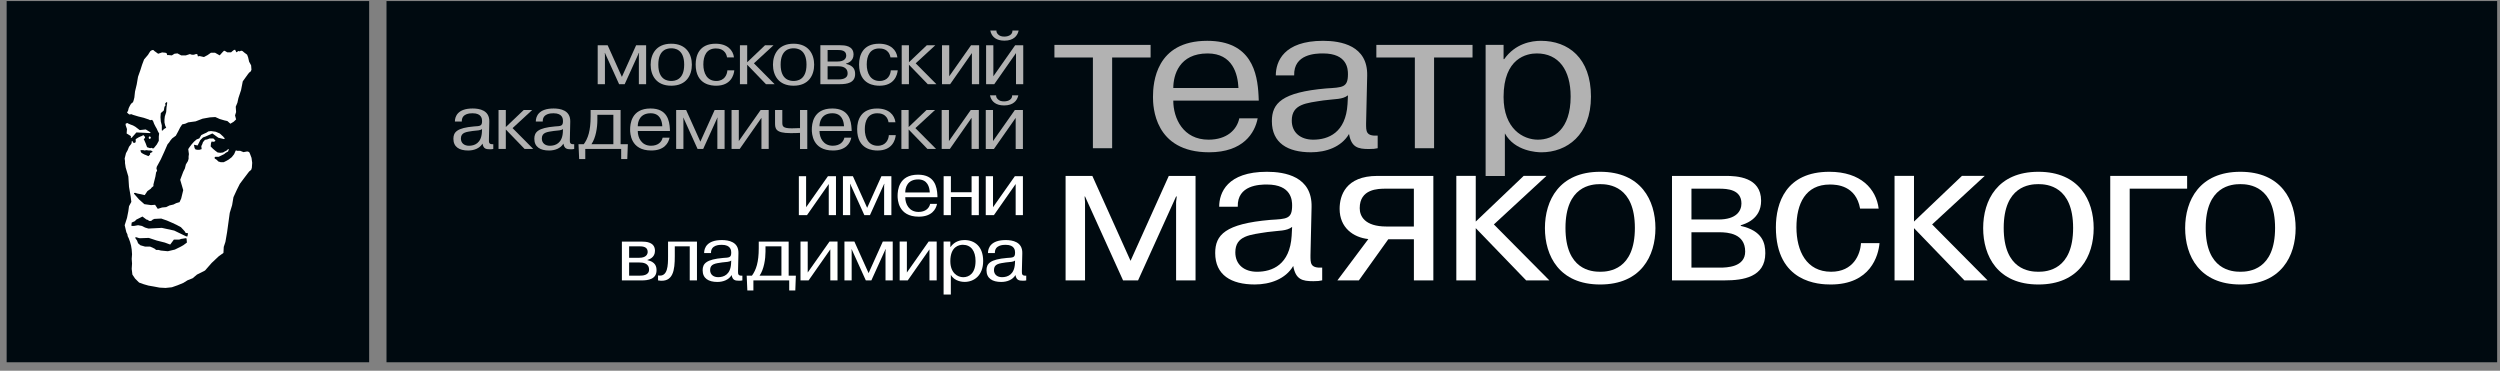 <?xml version="1.0" encoding="UTF-8"?> <svg xmlns="http://www.w3.org/2000/svg" width="263" height="39" viewBox="0 0 263 39" fill="none"><rect x="0" y="0" width="263" height="39" fill="#808080" stroke="none"/><g clip-path="url(#clip0_21_30)"><path d="M38.834 38.11H0.7V0.11H38.834V38.11Z" fill="#000A10"></path><path d="M15.684 14.36L15.651 14.427V14.533L15.684 14.6H15.789L15.86 14.533V14.427L15.789 14.36H15.684ZM13.324 14.043L13.713 14.283L13.784 14.358L13.748 14.496H13.852L14.347 13.933L15.085 13.967L15.789 14.004V13.967H15.86V13.933H15.826L15.789 13.898L15.331 13.616L14.698 13.687L14.239 13.335L13.992 13.197L13.71 13.092L13.464 12.985L13.43 12.95H13.357L13.216 13.021V13.159L13.357 13.581L13.321 14.04L13.324 14.043ZM26.459 16.603L26.286 16.146L26.213 16.005L26.075 15.939H25.968L25.615 16.005L25.262 15.863H24.945L24.876 15.832H24.805L24.769 15.898L24.63 16.218L24.383 16.532L24.066 16.779L23.821 16.92L23.536 17.062H23.219L22.972 16.989L22.797 16.811L22.586 16.673V16.532L22.657 16.494H23.01L23.29 16.355L23.573 16.217L23.748 16.075L23.994 15.937L24.066 15.727V15.688H23.994L23.852 15.829L23.641 15.937L23.463 16.041L23.181 16.075L22.898 16.041L22.654 15.862L22.408 15.656L22.161 15.407L22.195 15.058L22.266 14.883L22.442 14.917L22.584 14.883L22.62 14.85L22.655 14.812V14.776L22.444 14.565H22.057L21.776 14.672L21.564 14.707L21.353 14.953L21.282 15.16L21.178 15.372L21.214 15.688L20.967 15.76H20.787L20.581 15.727L20.472 15.586L20.404 15.229L20.787 15.303L20.896 15.09L21.071 14.74L21.354 14.459L21.636 14.357L22.342 14.04L22.973 14.492L23.575 14.633V14.595L23.61 14.633V14.595L23.644 14.528L23.537 14.457L23.504 14.388L23.115 14.038L22.691 13.859L22.198 13.787L21.918 13.825L21.705 13.963L21.46 14.071L21.178 14.209L20.967 14.561L20.683 14.667L20.403 14.911L20.155 15.192L19.944 15.474L19.804 15.683L19.84 15.965L19.874 16.212L19.84 16.455V16.705L19.77 16.946L19.555 17.298L19.451 17.72L19.275 18.072L18.958 18.916L19.275 19.999L19.062 20.881L18.888 21.267L18.535 21.371L18.253 21.514L17.829 21.614L17.478 21.788L17.053 21.828L16.597 21.971L16.315 21.545L15.89 21.578L15.188 21.478L14.627 20.982L14.134 20.421L14.099 20.388V20.316L14.134 20.282L14.203 20.316L14.239 20.282L14.414 20.349L14.591 20.387L14.767 20.42L15.226 20.526L15.507 20.104L15.859 19.856L15.966 19.72L16.141 19.582V19.403L16.246 18.984L16.352 18.56L16.421 18.138L16.526 17.963L16.457 17.717L16.493 17.543L16.914 16.771L17.268 15.997L17.621 15.19L17.796 14.98L17.936 14.768L18.113 14.558L18.498 14.275L18.744 13.822L18.957 13.399L19.168 13.085L19.485 13.015L19.801 12.873L20.578 12.768L21.316 12.484L22.09 12.346L22.654 12.313L23.11 12.519L23.605 12.665L23.92 12.735L24.236 13.016L24.586 12.804L24.837 12.561L24.726 12.139L24.837 11.789L24.8 11.225L24.975 10.803L25.081 10.317L25.361 9.471L25.539 8.559L26.068 7.823L26.207 7.645L26.383 7.507L26.453 7.333L26.418 6.878L26.207 6.489L26.102 6.032L25.996 5.752L25.714 5.542L25.503 5.365L25.36 5.332L25.223 5.402L25.079 5.365L24.87 5.506L24.726 5.224L24.552 5.296L24.304 5.508H23.918L23.673 5.366L23.569 5.333L23.498 5.404L23.425 5.475L23.109 5.825L22.617 5.545H22.192L21.842 5.792L21.455 6L20.997 5.897L20.822 5.933L20.749 5.688H20.609L20.4 5.757H20.187L19.977 5.688L19.554 5.826H19.061L18.673 5.617L18.358 5.652L18.076 5.828L17.761 5.795H17.583L17.549 5.619L17.41 5.548L17.056 5.514L16.637 5.654L16.353 5.446L16.248 5.373L16.142 5.267H16L15.826 5.373L15.684 5.583L15.578 5.76L15.158 6.253L14.947 6.812L14.769 7.374L14.521 8.075L14.383 8.881L14.206 9.62L14.17 9.935L14.137 10.251L14.065 10.535L13.995 10.745L13.786 10.919L13.679 11.097L13.608 11.236L13.54 11.376L13.504 11.519L13.469 11.66L13.362 11.833L13.469 11.938L13.608 12.046L13.819 12.012L13.995 12.084L14.559 12.255L15.123 12.393L15.651 12.572L15.789 12.643L16 12.607L16.108 12.745L16.212 13.026L16.353 13.305L16.495 13.552L16.601 13.795L16.741 14.046L16.706 14.363V14.815L16.495 15.201L16.212 15.551L16.108 15.625L15.934 15.551L15.789 15.59L15.473 15.484L15.331 15.096L15.191 14.779L15.123 14.639L15.263 14.498L15.227 14.361L15.085 14.215L14.874 14.324L14.767 14.361L14.556 14.463L14.276 14.639V14.919L14.239 14.989L14.169 15.027H14.099L13.992 14.989L13.959 14.884L13.887 14.813L13.85 14.919V15.027L13.816 15.127L13.57 15.446L13.431 15.797L13.254 16.113L13.184 16.394L13.113 16.675L13.151 16.953V17.166L13.184 17.375L13.219 17.618L13.501 18.569L13.572 19.659L13.748 20.674L13.817 21.238L13.572 21.694L13.501 22.218L13.361 22.925L13.115 23.692L13.291 24.428L13.398 24.639L13.435 24.852L13.54 25.062L13.68 25.447L13.787 25.836L13.855 26.257L13.891 26.747L13.855 27.238L13.891 27.731L13.855 28.291L13.928 28.887L14.21 29.306L14.633 29.726L15.126 29.903L15.619 30.044L16.215 30.148L16.777 30.256L17.413 30.291L18.081 30.221L18.68 30.011L19.28 29.766L19.736 29.482L20.263 29.273L20.723 28.886L21.567 28.46L22.271 27.657L23.013 26.959L23.506 26.607L23.539 25.974L23.714 25.445L23.89 24.427L24.03 23.41L24.17 22.394L24.418 21.584L24.559 20.745L24.914 19.973L25.23 19.341L25.651 18.778L26.075 18.218L26.213 18.042L26.424 17.868L26.494 17.656L26.531 17.127L26.459 16.601V16.603ZM16.916 11.897L17.234 11.619L17.301 11.232L17.41 11.092L17.375 10.882L17.483 10.775L17.517 10.742L17.587 10.775V10.842L17.517 11.301L17.483 11.794L17.339 12.249L17.303 12.566V12.881L17.375 13.197L17.483 13.44L17.235 13.583L17.13 13.724H17.023V13.197L16.917 12.776L16.883 12.319L16.917 11.894L16.916 11.897ZM14.805 15.796H15.087L15.192 15.831L15.405 15.796L15.651 15.831H15.895L16.074 15.972L15.791 16.111V16.254L15.618 16.427L15.37 16.322L15.194 16.254L15.055 16.18L14.879 16.077L14.808 15.939L14.772 15.863L14.808 15.797L14.805 15.796ZM19.278 25.8L19.031 25.941L18.396 26.255L17.657 26.43L16.917 26.357L16.673 26.291H16.426L16.249 26.15L15.791 25.943H15.263L14.77 25.802L14.523 25.587L14.418 25.306L14.243 25.062V24.954H14.312L14.452 24.992L14.559 25.028L14.699 25.062L15.651 25.028L16.495 25.306L17.339 25.518L17.905 25.728L18.292 25.205H18.855L19.066 25.133L19.311 25.095L19.524 25.061H19.558L19.629 25.095V25.133L19.663 25.518L19.278 25.802V25.8ZM19.735 24.778L19.699 24.887L19.558 24.852L19.489 24.819L18.328 24.256L17.023 23.972L15.618 24.045L15.265 23.939L14.912 23.765L14.525 23.692L14.315 23.73L14.106 23.766H13.857L13.822 23.73V23.692L13.857 23.411L14.175 23.273L14.351 23.097L14.635 22.959L14.985 22.78L15.268 22.992L15.41 23.097L15.547 23.132L15.688 23.239H15.9L16.079 23.097L16.254 23.027L16.96 22.992L17.557 23.199L18.122 23.444L18.58 23.658L19.037 23.904L19.425 24.323L19.53 24.501L19.777 24.535L19.741 24.778H19.735Z" fill="white"></path><path d="M262.7 38.11H40.66V0.11H262.7V38.11Z" fill="#000A10"></path><path d="M63.639 5.566H63.62L63.639 5.784V8.855H62.877V4.759H63.924L65.423 8.089L66.921 4.759H67.972V8.855H67.208V5.784L67.235 5.566H67.208L65.718 8.855H65.129L63.639 5.566Z" fill="#B2B2B2"></path><path d="M70.615 8.516C70.954 8.516 71.976 8.446 71.976 6.798C71.976 5.15 70.952 5.081 70.615 5.081C70.278 5.081 69.254 5.153 69.254 6.798C69.254 8.443 70.278 8.516 70.615 8.516ZM70.615 4.599C72.218 4.599 72.784 5.718 72.784 6.809C72.784 7.9 72.218 9.017 70.615 9.017C69.011 9.017 68.449 7.896 68.449 6.809C68.449 5.721 69.013 4.599 70.615 4.599Z" fill="#B2B2B2"></path><path d="M77.248 7.394C77.205 7.879 76.901 9.017 75.335 9.017C74.893 9.017 73.184 8.961 73.184 6.774C73.184 5.822 73.575 4.599 75.282 4.599C76.52 4.599 77.12 5.275 77.215 6.041H76.487C76.323 5.129 75.569 5.098 75.299 5.098C74.346 5.098 73.992 5.848 73.992 6.776C73.992 7.703 74.381 8.518 75.353 8.518C76.219 8.518 76.496 7.849 76.52 7.396H77.248V7.394Z" fill="#B2B2B2"></path><path d="M80.483 4.759H81.376L79.313 6.661L81.488 8.855H80.577L78.604 6.809V8.855H77.84V4.759H78.604V6.548L80.483 4.759Z" fill="#B2B2B2"></path><path d="M83.482 8.516C83.822 8.516 84.844 8.446 84.844 6.798C84.844 5.15 83.822 5.081 83.482 5.081C83.142 5.081 82.123 5.153 82.123 6.798C82.123 8.443 83.145 8.516 83.482 8.516ZM83.482 4.599C85.085 4.599 85.649 5.718 85.649 6.809C85.649 7.9 85.085 9.017 83.482 9.017C81.879 9.017 81.316 7.896 81.316 6.809C81.316 5.721 81.88 4.599 83.482 4.599Z" fill="#B2B2B2"></path><path d="M87.064 8.356H88.182C88.442 8.356 89.169 8.341 89.169 7.729C89.169 7.018 88.492 6.969 88.155 6.969H87.064V8.356ZM87.064 6.47H88.12C88.842 6.47 89.023 6.123 89.023 5.84C89.023 5.293 88.467 5.261 88.157 5.261H87.065V6.47H87.064ZM88.399 4.759C88.843 4.759 89.793 4.801 89.793 5.735C89.793 6.47 89.144 6.646 88.996 6.694V6.718C89.853 6.911 89.959 7.394 89.959 7.791C89.959 8.727 89.092 8.855 88.372 8.855H86.303V4.757H88.399V4.759Z" fill="#B2B2B2"></path><path d="M94.441 7.394C94.397 7.879 94.095 9.017 92.526 9.017C92.085 9.017 90.376 8.961 90.376 6.774C90.376 5.822 90.768 4.599 92.474 4.599C93.712 4.599 94.311 5.275 94.407 6.041H93.677C93.513 5.129 92.757 5.098 92.49 5.098C91.537 5.098 91.181 5.848 91.181 6.776C91.181 7.703 91.572 8.518 92.54 8.518C93.41 8.518 93.687 7.849 93.71 7.396H94.44L94.441 7.394Z" fill="#B2B2B2"></path><path d="M97.502 4.759H98.396L96.331 6.661L98.507 8.855H97.598L95.621 6.809V8.855H94.859V4.759H95.621V6.548L97.502 4.759Z" fill="#B2B2B2"></path><path d="M102.156 4.759H103.005V8.855H102.243V5.581L99.956 8.855H99.097V4.759H99.859V8.024L102.156 4.759Z" fill="#B2B2B2"></path><path d="M107.16 3.21C107.089 3.558 106.848 4.123 106.016 4.252C105.903 4.268 105.783 4.277 105.67 4.277C104.804 4.277 104.405 3.882 104.24 3.431C104.213 3.357 104.205 3.285 104.178 3.211H104.827C104.819 3.277 104.819 3.439 104.983 3.607C105.07 3.695 105.174 3.761 105.287 3.8C105.416 3.841 105.538 3.849 105.668 3.849C106.127 3.849 106.535 3.623 106.508 3.211H107.158L107.16 3.21ZM106.796 4.759H107.645V8.857H106.884V5.583L104.596 8.857H103.737V4.759H104.501V8.027L106.796 4.759Z" fill="#B2B2B2"></path><path d="M50.712 13.575C50.487 13.745 50.229 13.712 49.742 13.776C49.068 13.881 48.487 13.914 48.487 14.575C48.487 15.058 48.843 15.333 49.336 15.333C49.934 15.333 50.626 15.058 50.695 13.92L50.711 13.573L50.712 13.575ZM47.855 12.784C47.855 12.236 48.167 11.412 49.726 11.412C50.437 11.412 51.503 11.597 51.476 12.792L51.434 14.688C51.434 15.003 51.424 15.196 51.894 15.171V15.67C51.788 15.695 51.712 15.705 51.545 15.705C51.111 15.705 50.852 15.64 50.758 15.108C50.454 15.623 49.847 15.834 49.249 15.834C48.323 15.834 47.697 15.463 47.697 14.6C47.697 13.889 48.087 13.456 49.854 13.302C50.506 13.261 50.712 13.267 50.712 12.739C50.712 12.544 50.697 11.916 49.726 11.916C49.447 11.916 48.556 11.932 48.581 12.787H47.855V12.784Z" fill="#B2B2B2"></path><path d="M55.092 11.574H55.986L53.921 13.478L56.097 15.67H55.187L53.212 13.624V15.67H52.446V11.574H53.212V13.365L55.092 11.574Z" fill="#B2B2B2"></path><path d="M59.225 13.575C59.002 13.745 58.742 13.712 58.257 13.776C57.581 13.881 57.001 13.914 57.001 14.575C57.001 15.058 57.356 15.333 57.85 15.333C58.447 15.333 59.14 15.058 59.211 13.92L59.225 13.573V13.575ZM56.367 12.784C56.367 12.236 56.68 11.412 58.239 11.412C58.951 11.412 60.016 11.597 59.991 12.792L59.948 14.688C59.948 15.003 59.941 15.196 60.405 15.171V15.67C60.301 15.695 60.224 15.705 60.06 15.705C59.626 15.705 59.367 15.64 59.271 15.108C58.967 15.623 58.361 15.834 57.764 15.834C56.836 15.834 56.211 15.463 56.211 14.6C56.211 13.889 56.601 13.456 58.37 13.302C59.021 13.261 59.225 13.267 59.225 12.739C59.225 12.544 59.211 11.916 58.239 11.916C57.962 11.916 57.071 11.932 57.097 12.787H56.368L56.367 12.784Z" fill="#B2B2B2"></path><path d="M62.843 12.076V12.647C62.843 13.398 62.686 14.495 62.218 15.171H64.526V12.076H62.845H62.843ZM61.413 15.171C61.856 14.567 62.133 13.76 62.133 12.26V11.574H65.286V15.17H66.05L65.99 16.733H65.348V15.669H61.571V16.733H60.928L60.857 15.17H61.413V15.171Z" fill="#B2B2B2"></path><path d="M69.673 13.285C69.648 12.737 69.451 11.915 68.452 11.915C67.328 11.915 67.093 12.77 67.093 13.285H69.673ZM70.437 14.485C70.323 15.066 69.865 15.832 68.514 15.832C66.331 15.832 66.288 14.01 66.288 13.639C66.288 13.073 66.401 11.412 68.436 11.412C70.196 11.412 70.429 12.693 70.472 13.581C70.472 13.646 70.479 13.719 70.479 13.782H67.093C67.093 14.484 67.482 15.331 68.489 15.331C69.224 15.331 69.613 14.936 69.709 14.484H70.435L70.437 14.485Z" fill="#B2B2B2"></path><path d="M71.895 12.381H71.878L71.895 12.599V15.67H71.132V11.574H72.181L73.678 14.904L75.18 11.574H76.227V15.67H75.466V12.599L75.49 12.381H75.466L73.975 15.67H73.384L71.895 12.381Z" fill="#B2B2B2"></path><path d="M80.018 11.574H80.867V15.67H80.105V12.396L77.818 15.67H76.96V11.574H77.723V14.84L80.018 11.574Z" fill="#B2B2B2"></path><path d="M82.299 11.574V12.833C82.299 13.259 82.299 13.501 83.296 13.501C83.461 13.501 83.635 13.493 83.8 13.486C83.86 13.479 83.92 13.479 83.978 13.479H84.162V11.575H84.926V15.672H84.162V13.98C83.79 14.004 83.521 14.004 83.14 14.004C81.579 14.004 81.535 13.518 81.535 12.946V11.575H82.299V11.574Z" fill="#B2B2B2"></path><path d="M88.79 13.285C88.765 12.737 88.566 11.915 87.569 11.915C86.445 11.915 86.208 12.77 86.208 13.285H88.79ZM89.555 14.485C89.442 15.066 88.982 15.832 87.629 15.832C85.446 15.832 85.403 14.01 85.403 13.639C85.403 13.073 85.517 11.412 87.553 11.412C89.313 11.412 89.546 12.693 89.588 13.581C89.588 13.646 89.596 13.719 89.596 13.782H86.21C86.21 14.484 86.6 15.331 87.607 15.331C88.342 15.331 88.731 14.936 88.829 14.484H89.557L89.555 14.485Z" fill="#B2B2B2"></path><path d="M94.235 14.212C94.191 14.697 93.888 15.834 92.32 15.834C91.879 15.834 90.173 15.775 90.173 13.591C90.173 12.64 90.562 11.415 92.269 11.415C93.506 11.415 94.104 12.092 94.2 12.859H93.474C93.309 11.947 92.556 11.916 92.287 11.916C91.334 11.916 90.978 12.666 90.978 13.591C90.978 14.515 91.367 15.335 92.337 15.335C93.205 15.335 93.482 14.664 93.506 14.214H94.235V14.212Z" fill="#B2B2B2"></path><path d="M97.469 11.574H98.362L96.298 13.478L98.475 15.67H97.566L95.59 13.624V15.67H94.827V11.574H95.59V13.365L97.469 11.574Z" fill="#B2B2B2"></path><path d="M102.123 11.574H102.973V15.67H102.21V12.396L99.924 15.67H99.066V11.574H99.828V14.84L102.123 11.574Z" fill="#B2B2B2"></path><path d="M107.127 10.028C107.056 10.373 106.815 10.938 105.984 11.067C105.872 11.083 105.749 11.092 105.637 11.092C104.771 11.092 104.369 10.695 104.207 10.245C104.18 10.172 104.171 10.098 104.145 10.028H104.796C104.788 10.092 104.788 10.254 104.952 10.42C105.039 10.511 105.141 10.576 105.254 10.616C105.385 10.657 105.506 10.665 105.637 10.665C106.095 10.665 106.503 10.438 106.477 10.028H107.127ZM106.763 11.575H107.611V15.672H106.85V12.398L104.561 15.672H103.703V11.575H104.465V14.842L106.762 11.575H106.763Z" fill="#B2B2B2"></path><path d="M110.925 6.048V4.723H121.043V6.048H116.997V15.593H114.973V6.048H110.925Z" fill="#B2B2B2"></path><path d="M130.286 9.259C130.218 7.804 129.687 5.622 127.043 5.622C124.055 5.622 123.431 7.89 123.431 9.259H130.286ZM132.308 12.447C132.01 13.988 130.791 16.02 127.203 16.02C121.41 16.02 121.293 11.185 121.293 10.2C121.293 8.702 121.593 4.294 126.997 4.294C131.665 4.294 132.284 7.697 132.399 10.051C132.399 10.223 132.423 10.414 132.423 10.585H123.429C123.429 12.447 124.464 14.694 127.132 14.694C129.085 14.694 130.12 13.644 130.375 12.447H132.305H132.308Z" fill="#B2B2B2"></path><path d="M141.804 10.03C141.206 10.48 140.516 10.392 139.229 10.563C137.436 10.842 135.894 10.927 135.894 12.684C135.894 13.966 136.839 14.694 138.15 14.694C139.734 14.694 141.577 13.966 141.76 10.949L141.806 10.03H141.804ZM134.215 7.933C134.215 6.478 135.044 4.294 139.182 4.294C141.067 4.294 143.897 4.786 143.828 7.955L143.713 12.983C143.713 13.817 143.689 14.332 144.932 14.267V15.592C144.657 15.656 144.447 15.677 144.011 15.677C142.861 15.677 142.173 15.507 141.917 14.095C141.113 15.465 139.504 16.02 137.918 16.02C135.458 16.02 133.801 15.038 133.801 12.748C133.801 10.863 134.836 9.708 139.526 9.301C141.253 9.194 141.804 9.216 141.804 7.802C141.804 7.289 141.758 5.621 139.182 5.621C138.448 5.621 136.079 5.665 136.146 7.931H134.215V7.933Z" fill="#B2B2B2"></path><path d="M144.792 6.048V4.723H154.91V6.048H150.864V15.593H148.842V6.048H144.792Z" fill="#B2B2B2"></path><path d="M161.783 14.694C163.416 14.694 165.232 13.622 165.232 10.157C165.232 7.353 163.969 5.621 161.668 5.621C160.636 5.621 158.176 6.091 158.176 10.2C158.176 13.561 160.242 14.694 161.783 14.694ZM158.176 4.723V6.22H158.242C159.415 4.574 161.094 4.294 162.105 4.294C164.98 4.294 167.369 6.093 167.369 10.158C167.369 14.223 164.819 16.022 162.151 16.022C161.69 16.022 159.346 15.915 158.313 14.032V18.517H156.287V4.723H158.176Z" fill="#B2B2B2"></path><path d="M114.146 20.668H114.1L114.146 21.253V29.495H112.1V18.505H114.914L118.934 27.44L122.958 18.505H125.771V29.495H123.725V21.253L123.795 20.668H123.725L119.726 29.495H118.145L114.146 20.668Z" fill="white"></path><path d="M135.931 23.871C135.327 24.325 134.628 24.238 133.329 24.411C131.514 24.694 129.956 24.78 129.956 26.553C129.956 27.852 130.909 28.589 132.235 28.589C133.839 28.589 135.697 27.852 135.883 24.8L135.931 23.871ZM128.258 21.749C128.258 20.279 129.095 18.072 133.281 18.072C135.186 18.072 138.047 18.569 137.978 21.771L137.862 26.855C137.862 27.699 137.838 28.217 139.095 28.153V29.493C138.815 29.558 138.607 29.581 138.164 29.581C137.002 29.581 136.305 29.409 136.049 27.979C135.236 29.364 133.609 29.926 132.002 29.926C129.514 29.926 127.839 28.931 127.839 26.618C127.839 24.712 128.885 23.545 133.628 23.132C135.373 23.025 135.931 23.046 135.931 21.619C135.931 21.099 135.883 19.411 133.281 19.411C132.536 19.411 130.142 19.456 130.213 21.748H128.26L128.258 21.749Z" fill="white"></path><path d="M145.787 19.849C144.975 19.849 143.042 19.867 143.042 21.901C143.042 22.724 143.554 23.829 145.855 23.829H148.739V19.849H145.787ZM142.951 29.496H140.694L143.949 25.149C142.347 24.976 140.928 23.939 140.928 21.969C140.928 20.583 141.557 18.506 144.905 18.506H150.788V29.498H148.742V25.171H146.046L142.952 29.498L142.951 29.496Z" fill="white"></path><path d="M160.292 18.502H162.688L157.155 23.611L162.991 29.495H160.549L155.249 24V29.495H153.205V18.502H155.249V23.308L160.292 18.502Z" fill="white"></path><path d="M168.338 28.589C169.245 28.589 171.989 28.393 171.989 23.981C171.989 19.569 169.247 19.371 168.338 19.371C167.429 19.371 164.688 19.564 164.688 23.981C164.688 28.398 167.432 28.589 168.338 28.589ZM168.338 18.072C172.64 18.072 174.152 21.079 174.152 24C174.152 26.921 172.64 29.928 168.338 29.928C164.036 29.928 162.526 26.921 162.526 24C162.526 21.079 164.036 18.072 168.338 18.072Z" fill="white"></path><path d="M177.94 28.154H180.94C181.638 28.154 183.593 28.112 183.593 26.466C183.593 24.563 181.778 24.433 180.869 24.433H177.94V28.154ZM177.94 23.091H180.777C182.708 23.091 183.199 22.16 183.199 21.404C183.199 19.932 181.711 19.849 180.871 19.849H177.941V23.093L177.94 23.091ZM181.522 18.505C182.708 18.505 185.269 18.613 185.269 21.123C185.269 23.091 183.524 23.567 183.127 23.698V23.765C185.431 24.284 185.71 25.582 185.71 26.641C185.71 29.151 183.383 29.496 181.454 29.496H175.894V18.505H181.523H181.522Z" fill="white"></path><path d="M197.726 25.58C197.609 26.878 196.798 29.928 192.588 29.928C191.402 29.928 186.823 29.776 186.823 23.914C186.823 21.358 187.869 18.072 192.449 18.072C195.773 18.072 197.378 19.888 197.635 21.945H195.683C195.241 19.5 193.217 19.412 192.497 19.412C189.937 19.412 188.986 21.426 188.986 23.914C188.986 26.401 190.032 28.588 192.635 28.588C194.96 28.588 195.705 26.789 195.774 25.579H197.728L197.726 25.58Z" fill="white"></path><path d="M206.397 18.502H208.796L203.259 23.611L209.094 29.495H206.655L201.352 24V29.495H199.306V18.502H201.352V23.308L206.397 18.502Z" fill="white"></path><path d="M214.441 28.589C215.348 28.589 218.092 28.393 218.092 23.981C218.092 19.569 215.348 19.371 214.441 19.371C213.534 19.371 210.79 19.564 210.79 23.981C210.79 28.398 213.534 28.589 214.441 28.589ZM214.441 18.072C218.743 18.072 220.255 21.079 220.255 24C220.255 26.921 218.743 29.928 214.441 29.928C210.139 29.928 208.629 26.921 208.629 24C208.629 21.079 210.139 18.072 214.441 18.072Z" fill="white"></path><path d="M224.043 29.495H221.998V18.505H230.086V19.847H224.043V29.495Z" fill="white"></path><path d="M235.687 28.589C236.598 28.589 239.338 28.393 239.338 23.981C239.338 19.569 236.596 19.371 235.687 19.371C234.778 19.371 232.039 19.564 232.039 23.981C232.039 28.398 234.785 28.589 235.687 28.589ZM235.687 18.072C239.99 18.072 241.501 21.079 241.501 24C241.501 26.921 239.99 29.928 235.687 29.928C231.384 29.928 229.877 26.921 229.877 24C229.877 21.079 231.386 18.072 235.687 18.072Z" fill="white"></path><path d="M87.098 18.536H87.945V22.633H87.185V19.359L84.896 22.633H84.039V18.536H84.802V21.802L87.098 18.536Z" fill="white"></path><path d="M89.44 19.343H89.421L89.44 19.56V22.633H88.677V18.536H89.725L91.225 21.865L92.725 18.536H93.773V22.633H93.01V19.56L93.036 19.343H93.01L91.519 22.633H90.93L89.44 19.343Z" fill="white"></path><path d="M97.813 20.247C97.785 19.699 97.588 18.875 96.591 18.875C95.465 18.875 95.232 19.731 95.232 20.247H97.813ZM98.576 21.448C98.464 22.029 98.006 22.794 96.653 22.794C94.469 22.794 94.427 20.972 94.427 20.6C94.427 20.037 94.539 18.376 96.577 18.376C98.336 18.376 98.57 19.659 98.614 20.545C98.614 20.611 98.621 20.682 98.621 20.746H95.233C95.233 21.448 95.624 22.295 96.629 22.295C97.365 22.295 97.755 21.9 97.851 21.448H98.577H98.576Z" fill="white"></path><path d="M100.034 22.634H99.27V18.536H100.034V20.224H102.211V18.536H102.972V22.634H102.211V20.723H100.034V22.634Z" fill="white"></path><path d="M106.762 18.536H107.611V22.633H106.848V19.359L104.558 22.633H103.701V18.536H104.465V21.802L106.762 18.536Z" fill="white"></path><path d="M66.184 28.999H67.296C67.556 28.999 68.281 28.983 68.281 28.371C68.281 27.665 67.606 27.614 67.271 27.614H66.183V28.999H66.184ZM66.184 27.119H67.238C67.953 27.119 68.136 26.773 68.136 26.492C68.136 25.946 67.583 25.912 67.272 25.912H66.184V27.119ZM67.513 25.416C67.953 25.416 68.903 25.456 68.903 26.387C68.903 27.119 68.257 27.296 68.109 27.343V27.368C68.964 27.561 69.067 28.041 69.067 28.437C69.067 29.369 68.203 29.5 67.487 29.5H65.423V25.416H67.513Z" fill="white"></path><path d="M69.226 28.975C70.262 29.168 70.279 27.916 70.279 26.951V25.416H73.321V29.5H72.56V25.913H70.988V26.952C70.988 28.374 70.85 29.78 69.226 29.5V28.977V28.975Z" fill="white"></path><path d="M76.926 27.407C76.7 27.575 76.441 27.544 75.958 27.608C75.285 27.713 74.704 27.746 74.704 28.406C74.704 28.887 75.058 29.159 75.551 29.159C76.147 29.159 76.838 28.887 76.907 27.753L76.926 27.407ZM74.074 26.619C74.074 26.072 74.387 25.254 75.939 25.254C76.649 25.254 77.711 25.438 77.684 26.629L77.641 28.519C77.641 28.832 77.634 29.026 78.098 29V29.5C77.994 29.521 77.917 29.531 77.752 29.531C77.322 29.531 77.062 29.468 76.966 28.936C76.663 29.451 76.058 29.661 75.465 29.661C74.54 29.661 73.918 29.291 73.918 28.431C73.918 27.723 74.305 27.288 76.068 27.136C76.715 27.097 76.925 27.104 76.925 26.574C76.925 26.381 76.906 25.755 75.937 25.755C75.662 25.755 74.772 25.77 74.798 26.621H74.072L74.074 26.619Z" fill="white"></path><path d="M80.53 25.912V26.483C80.53 27.232 80.376 28.322 79.906 28.999H82.206V25.912H80.53ZM79.103 28.999C79.544 28.395 79.821 27.591 79.821 26.097V25.414H82.967V28.999H83.724L83.666 30.559H83.025V29.498H79.257V30.559H78.621L78.552 28.999H79.103Z" fill="white"></path><path d="M87.262 25.412H88.108V29.496H87.349V26.233L85.066 29.496H84.213V25.412H84.972V28.669L87.262 25.412Z" fill="white"></path><path d="M89.595 26.216H89.579L89.595 26.434V29.496H88.835V25.412H89.881L91.376 28.734L92.871 25.412H93.915V29.496H93.156V26.434L93.181 26.216H93.156L91.669 29.496H91.083L89.595 26.216Z" fill="white"></path><path d="M97.692 25.412H98.54V29.496H97.779V26.233L95.498 29.496H94.644V25.412H95.404V28.669L97.692 25.412Z" fill="white"></path><path d="M101.332 29.162C101.945 29.162 102.627 28.759 102.627 27.456C102.627 26.403 102.151 25.752 101.287 25.752C100.901 25.752 99.975 25.927 99.975 27.472C99.975 28.732 100.753 29.162 101.332 29.162ZM99.975 25.414V25.976H100.001C100.442 25.358 101.072 25.252 101.452 25.252C102.533 25.252 103.429 25.927 103.429 27.454C103.429 28.982 102.471 29.657 101.469 29.657C101.296 29.657 100.414 29.616 100.028 28.909V30.983H99.266V25.412H99.973L99.975 25.414Z" fill="white"></path><path d="M106.785 27.407C106.562 27.575 106.302 27.544 105.818 27.608C105.144 27.713 104.564 27.746 104.564 28.406C104.564 28.887 104.92 29.159 105.412 29.159C106.009 29.159 106.7 28.887 106.77 27.753L106.785 27.407ZM103.934 26.619C103.934 26.072 104.245 25.254 105.801 25.254C106.508 25.254 107.571 25.438 107.546 26.629L107.502 28.519C107.502 28.832 107.494 29.026 107.96 29V29.5C107.855 29.521 107.779 29.531 107.614 29.531C107.182 29.531 106.924 29.468 106.826 28.936C106.525 29.451 105.921 29.661 105.325 29.661C104.401 29.661 103.78 29.291 103.78 28.431C103.78 27.723 104.168 27.288 105.93 27.136C106.577 27.097 106.785 27.104 106.785 26.574C106.785 26.381 106.77 25.755 105.801 25.755C105.525 25.755 104.634 25.77 104.661 26.621H103.934V26.619Z" fill="white"></path></g><defs><clipPath id="clip0_21_30"><rect width="262" height="38" fill="white" transform="translate(0.7 0.11)"></rect></clipPath></defs></svg> 